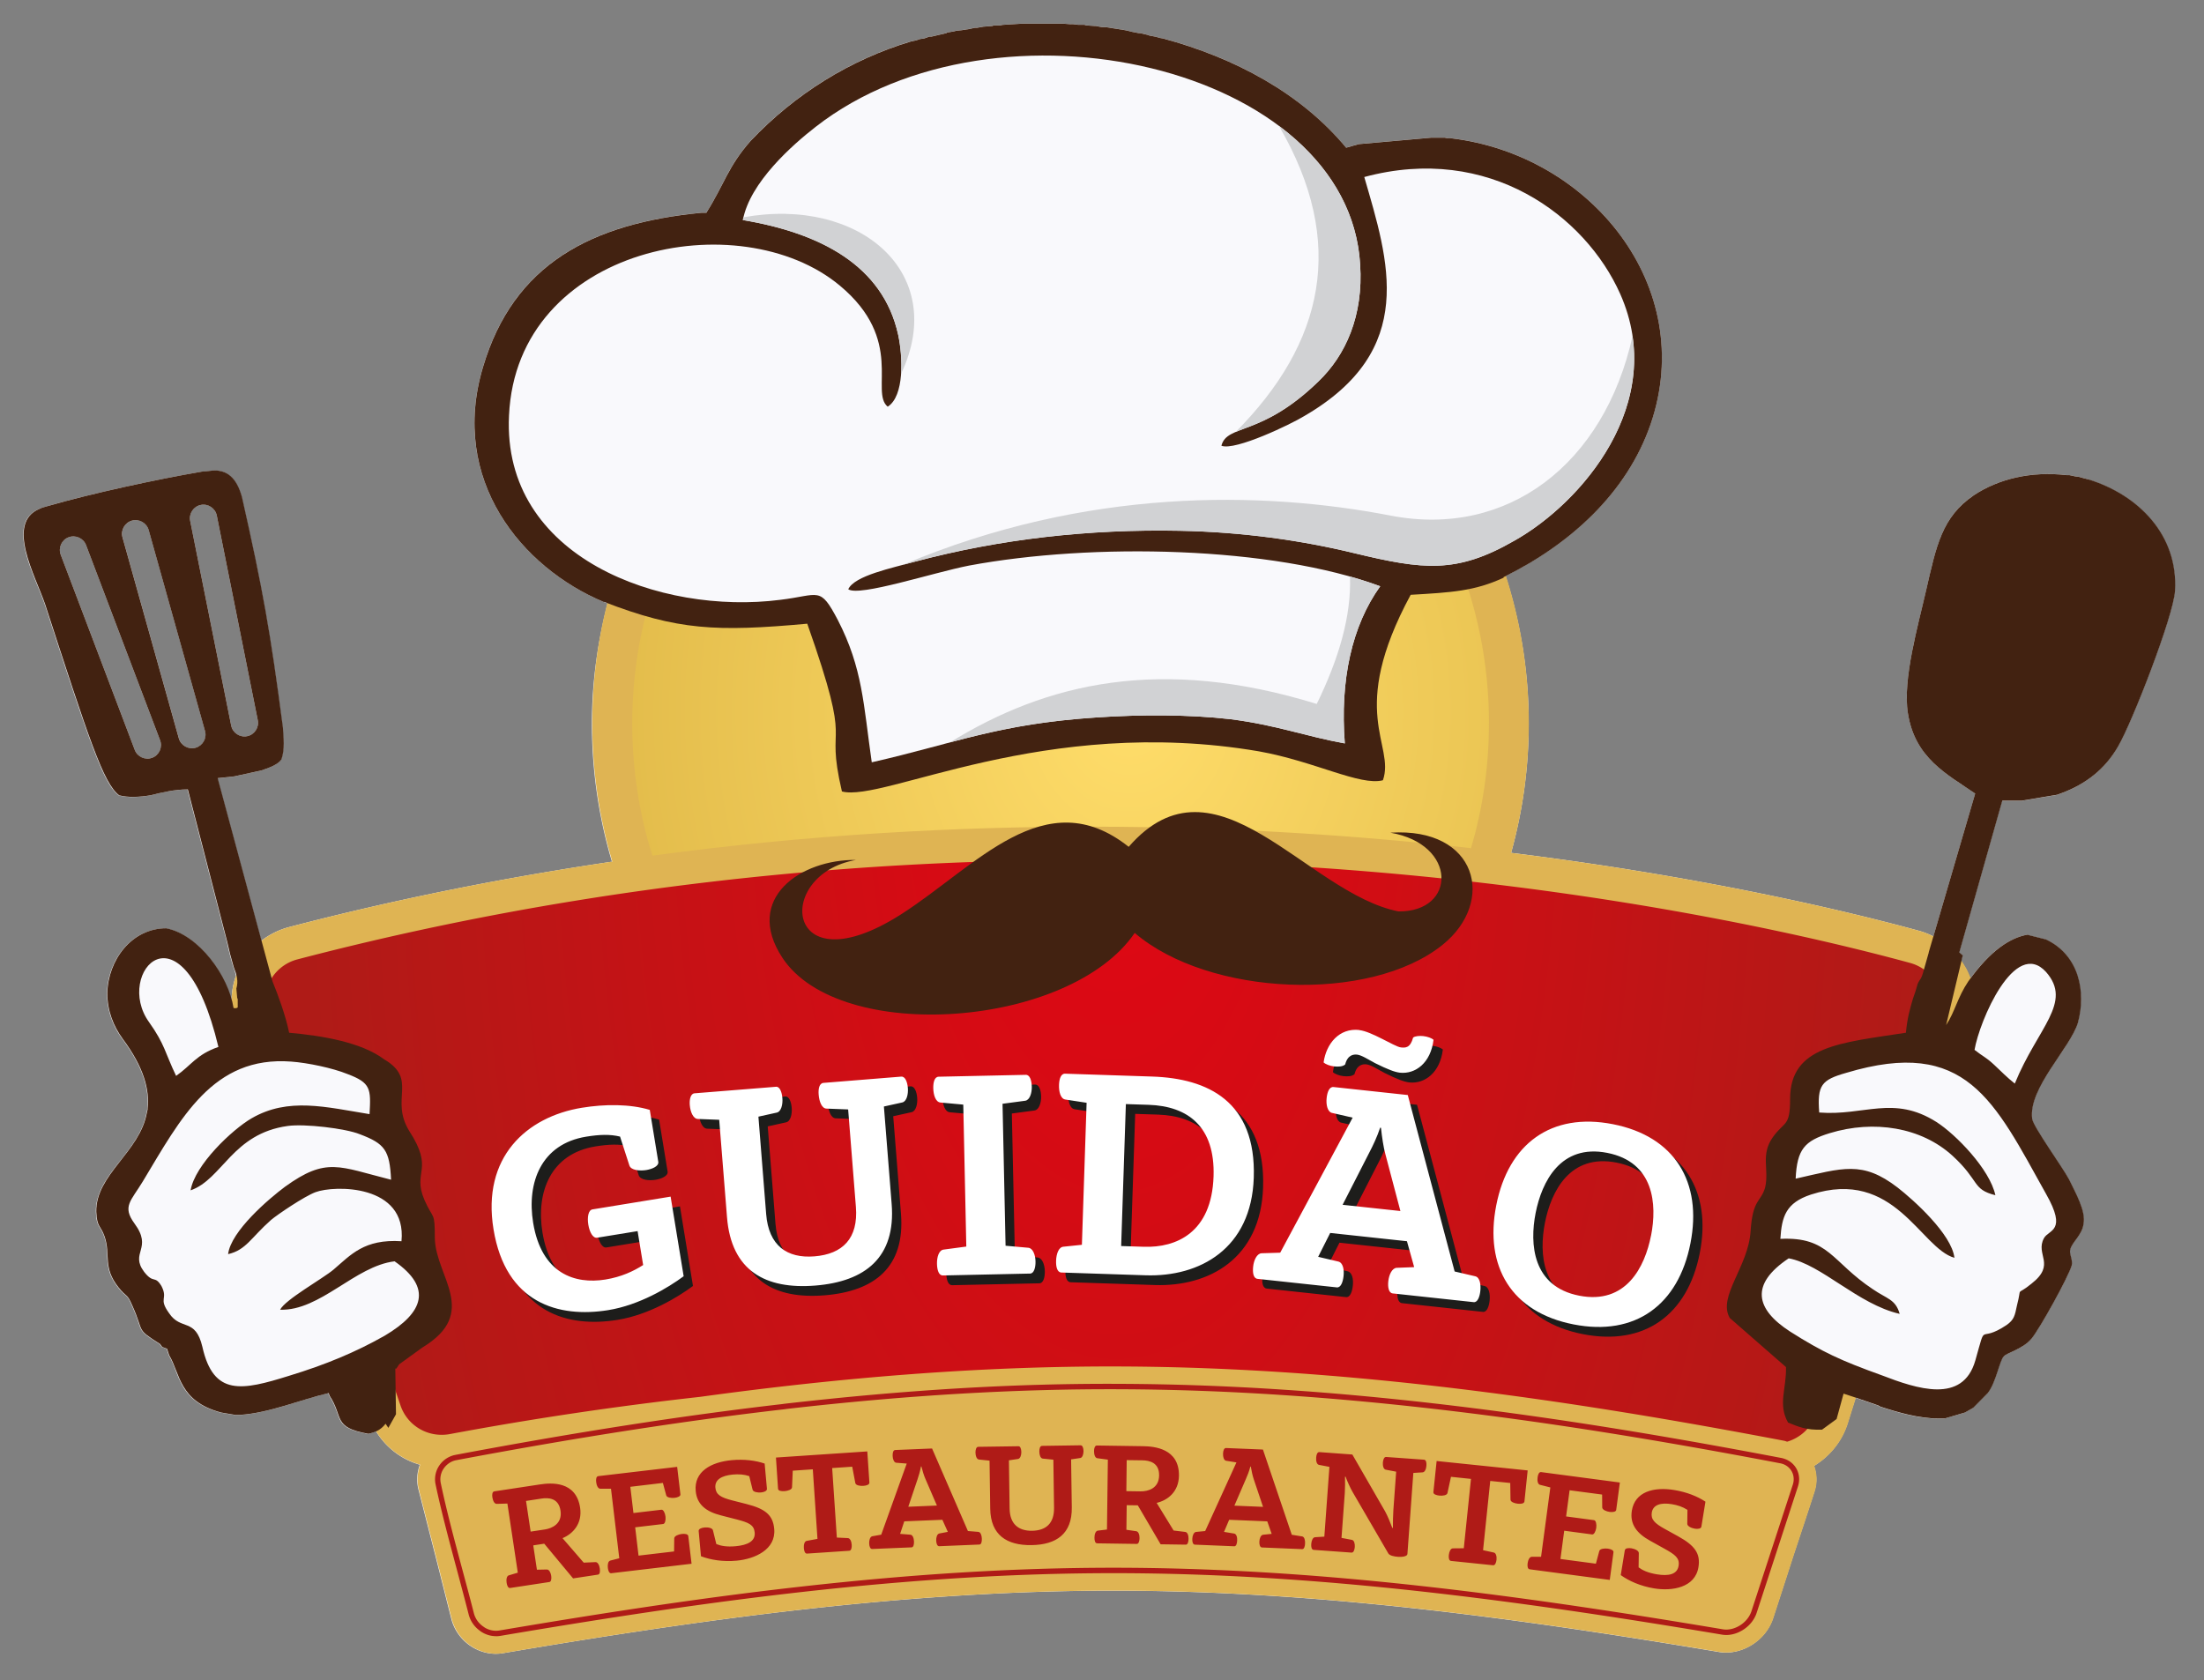 <svg xmlns="http://www.w3.org/2000/svg" width="421" height="321" fill="none" viewBox="0 0 421 321"><rect x="0" y="0" width="421" height="321" fill="#808080" stroke="none"/><path fill="#fff" d="m398.91 91.58-.93-.23-.8-.23-.8-.11-1.06-.23h-.53c-6.76-.79-12.98.68-17.75 3.84-6.1 4.18-7.15 9.59-9.14 18.28-1.46 6.43-4.5 16.93-3.45 23.36 1.33 8.58 7.42 11.62 12.85 15.35l-7.99 27.3c-.88-.45-1.82-.82-2.8-1.09-13.79-3.77-41.17-10.33-77.87-14.88a92.38 92.38 0 0 0 3.37-24.72c0-9.85-1.58-19.3-4.42-28.18 12.68-6.32 23.24-16.06 27.7-29.02 9.01-26.29-11.52-51.46-38.16-54.62h-.66l-.53-.11h-2.52l-13.91 1.24-2.38.68c-8.61-10.38-21.2-17.15-34.98-20.87l-.66-.11-.8-.23-1.19-.23-.27-.11-1.46-.34h-.27l-1.19-.23-.93-.23-.53-.11-1.46-.23-2.12-.34h-.8l-1.19-.23h-.27l-1.59-.11-.27-.11h-1.19l-.93-.11h-.53l-1.46-.11h-7.81l-3.71.23-.53.11h-1.19l-.27.11-1.46.11h-.13l-1.33.23h-.4l-1.06.23-1.46.23-1.06.11-.4.11-1.33.23-.13.11-2.92.68h-.4l-.93.34-.8.11-.66.23-1.06.23c-11.66 3.5-22.12 10.04-30.6 18.96-4.37 4.96-5.03 8.24-8.35 13.54l-.13.23h-.93c-21.07 2.03-35.9 9.82-41.73 29.45-6.49 21.66 7.42 38.36 23.05 44.91h.01c.26.1.48.17.73.27-1.88 7.35-2.99 15.02-2.99 22.97 0 9.18 1.35 18.04 3.83 26.39-20.08 2.98-40.7 7.01-61.74 12.51-1.93.51-3.71 1.42-5.26 2.61l-8.38-31.06 3.18-.34 5.17-1.13c1.72-.56 3.31-1.24 3.84-2.14.66-1.92.4-4.06.27-6.09-2.38-18.17-3.84-26.41-7.82-44.01-1.06-3.84-2.91-5.08-5.3-5.08l-2.38.23C29.86 91.6 17.4 94.3 9.19 96.67L8 97.01l-.53.23c-6.49 2.71-.8 12.75 1.06 18.17 8.35 25.62 11.13 34.3 14.17 36.56 1.72.45 3.84.34 5.96 0 2.25-.56 4.64-1.13 7.15-1.13l7.55 29.23c.4 1.81.66 2.82 1.19 4.63.26.66.4 1.2.52 1.74-.56 1.56-.83 3.18-.84 4.82-1.47-5.86-6.75-12.74-12.53-13.89-6.62 0-11.13 6.09-11.26 12.41 0 3.39 1.19 6.32 2.91 8.69 4.11 5.53 5.17 9.82 4.77 13.31v.23l-.13.56c-1.32 7.56-9.8 11.85-9.67 18.96.13 3.05.8 2.48 1.59 4.74 1.19 3.5-.4 5.87 2.65 9.7 1.59 2.03 1.59 1.02 2.65 3.5 2.38 5.3.53 4.29 5.3 7.33l.4.56.93.34.4 1.24c2.12 3.5 1.85 8.8 9.94 10.95l2.65.45h.93c5.57-.34 11.66-2.93 16.96-4.17l.13.45c2.78 4.18.53 6.09 7.42 7.33.53-.1 1.05-.26 1.55-.5 1.92 3.14 4.9 5.4 8.37 6.39-.54 1.49-.67 3.15-.25 4.77 1.05 4.1 2.1 8.23 3.15 12.33 1.05 4.1 2.07 8.23 3.11 12.33 1.14 4.45 5.53 7.31 9.85 6.58 37.8-6.42 76.82-11.95 116.53-11.95 39.71 0 78.41 5.46 115.77 11.72 4.26.7 8.9-2.1 10.32-6.45 1.3-4 2.61-8.04 3.91-12.07 1.33-4 2.67-8.04 3.97-12.07.57-1.72.48-3.43-.06-4.96 2.95-1.81 5.31-4.61 6.42-8.13l1.53-4.88 4.27 1.47.4.23c3.45 1.13 7.42 2.26 11 2.26h1.32l3.84-1.13 1.59-.9 2.78-2.82c1.59-2.03 2.25-6.21 3.05-7 .53-.68 3.58-1.35 5.3-3.39 1.59-1.92 7.02-11.74 7.68-13.99.27-1.02-.53-2.26-.27-3.05.27-1.35 2.25-2.71 2.52-4.85.53-2.48-1.59-6.09-2.78-8.58-1.19-2.26-6.76-9.93-7.02-11.51-.8-5.87 7.29-13.54 8.74-18.39 1.59-5.87.27-12.87-6.1-15.91l-3.58-.9c-3.08.55-6.78 2.82-10.86 8.39-.25-.69-.5-1.37-.86-2.03-.25-.46-.58-.85-.87-1.27l.27-1.13-.66-.56 8.21-29h3.71l6.76-1.13.93-.34c4.5-1.69 8.21-4.51 10.73-8.91 2.65-4.51 10.6-24.94 10.86-29.68.66-10.72-7.02-18.39-16.56-21.33l.07-.03ZM38.36 96.47c1.4-.28 2.77.63 3.05 2.03l7.83 39.1c.28 1.4-.63 2.77-2.03 3.05-1.4.28-2.77-.64-3.05-2.03l-7.83-39.1c-.28-1.4.63-2.77 2.03-3.05Zm-9.28 48.3c-1.33.51-2.84-.17-3.34-1.5L11.6 105.99c-.51-1.33.17-2.84 1.5-3.34 1.33-.51 2.84.17 3.34 1.5l14.14 37.28c.51 1.33-.17 2.84-1.5 3.34Zm8.29-1.91c-1.37.38-2.81-.42-3.2-1.8l-10.76-38.39c-.39-1.37.42-2.81 1.8-3.2 1.37-.38 2.81.42 3.2 1.8l10.76 38.39c.39 1.37-.42 2.81-1.8 3.2Z"></path><path fill="#DFB453" d="M375.52 184.94c-1.91-3.53-5.12-6.04-8.99-7.12-13.79-3.77-41.17-10.33-77.87-14.88a92.38 92.38 0 0 0 3.37-24.72c0-50.27-40.05-91.02-89.45-91.02-49.4 0-89.45 40.75-89.45 91.02 0 9.18 1.35 18.04 3.83 26.39-20.08 2.98-40.7 7.01-61.74 12.51-3.94 1.05-7.31 3.69-9.24 7.28a14.617 14.617 0 0 0-.95 11.66l25.48 74.53c1.59 4.67 5.31 7.97 9.75 9.24-.54 1.49-.67 3.15-.25 4.77 1.05 4.1 2.1 8.23 3.15 12.33 1.05 4.1 2.07 8.23 3.11 12.33 1.14 4.45 5.53 7.31 9.85 6.58 37.8-6.42 76.82-11.95 116.53-11.95 39.71 0 78.41 5.46 115.77 11.72 4.26.7 8.9-2.1 10.32-6.45 1.3-4 2.61-8.04 3.91-12.07 1.33-4 2.67-8.04 3.97-12.07.57-1.72.48-3.43-.06-4.96 2.95-1.81 5.31-4.61 6.42-8.13l23.7-75.58c1.18-3.84.79-7.88-1.14-11.4l-.02-.01Z"></path><path fill="url(#a)" fill-rule="evenodd" d="M284.41 138.21c0 8.29-1.18 16.27-3.43 23.83-42.67-4.8-96.8-6.61-156.37 1.43-2.51-7.97-3.84-16.46-3.84-25.26 0-45.97 36.63-83.23 81.81-83.23s81.84 37.26 81.84 83.23h-.01Z" clip-rule="evenodd"></path><path fill="url(#b)" d="m370.59 194.45-23.68 75.58c-.84 2.7-2.97 4.64-5.53 5.41-.19-.05-.36-.13-.55-.17-40.77-7.78-83.26-14.03-126.75-14.2-27.12-.11-53.97 2.18-80.32 5.8a656.217 656.217 0 0 0-47.8 7.11c-4.11.77-8.1-1.52-9.45-5.44l-25.48-74.51c-.75-2.2-.56-4.55.54-6.6a8.302 8.302 0 0 1 5.26-4.14c144.72-37.87 272.35-9.05 308.02.68 2.2.6 4.01 2.03 5.09 4.02a8.25 8.25 0 0 1 .64 6.47l.01-.01Z"></path><path fill="#422211" fill-rule="evenodd" d="M115.38 114.99c14.04 5.42 21.46 5.75 38.82 4.17 9.14 25.95 3.18 17.26 6.62 32.05 7.95 2.14 38.55-14.67 79.62-7.67 10.73 1.92 19.34 6.66 23.72 5.53 2.38-6.88-6.89-12.87 5.3-35.43 7.68-.45 12.19-.68 17.75-3.27v-.11c12.85-6.32 23.58-16.14 28.09-29.23 9.01-26.29-11.52-51.46-38.16-54.62h-.66l-.53-.11h-2.52l-13.91 1.24-2.38.68c-8.61-10.38-21.2-17.15-34.98-20.87l-.66-.11-.8-.23-1.19-.23-.27-.11-1.46-.34h-.27l-1.19-.23-.93-.23-.53-.11-1.46-.23-2.12-.34h-.8l-1.19-.23h-.27l-1.59-.11-.27-.11h-1.19l-.93-.11h-.53l-1.46-.11h-7.81l-3.71.23-.53.11h-1.19l-.27.11-1.46.11h-.13l-1.33.23h-.4l-1.06.23-1.46.23-1.06.11-.4.11-1.33.23-.13.11-2.92.68h-.4l-.93.34-.8.11-.66.23-1.06.23c-11.66 3.5-22.12 10.04-30.6 18.96-4.37 4.96-5.03 8.24-8.35 13.54l-.13.23H134c-21.07 2.03-35.9 9.82-41.73 29.45-6.49 21.66 7.42 38.36 23.05 44.91h.01l.05-.02Z" clip-rule="evenodd"></path><path fill="#F9F9FC" fill-rule="evenodd" d="M141.88 42.04c14.84 2.48 26.76 8.69 29.68 21.89.93 4.29 1.19 11.74-1.99 13.77-3.45-2.82 3.31-12.75-9.14-23.13-19.08-15.91-61.74-7.56-63.2 24.82-1.33 27.2 29.01 38.14 51.8 35.21 7.55-.9 7.55-2.71 11 3.84 4.77 9.25 4.9 16.14 6.49 27.2 15.9-3.61 23.98-7.33 43.06-8.58 8.35-.56 17.62-.56 25.44.34 8.88 1.13 14.31 3.27 21.86 4.63-.93-12.08 1.33-22.45 6.76-30.02-20.67-7.67-54.98-8.35-78.56-3.95-6.89 1.35-20.93 5.98-23.05 4.52 1.19-2.6 8.35-4.06 12.85-5.3 16.16-4.29 32.99-6.21 50.48-5.87 11.92.23 23.19 1.81 33.39 4.29 13.12 3.16 19.47 3.95 30.47-2.37 12.72-7.11 29.54-26.29 20.27-47.17-6.62-14.89-25.04-28.78-48.89-22.34 4.64 16.02 10.33 33.06-11.52 45.7-2.38 1.47-13.12 6.66-15.77 5.64 1.06-4.18 7.68-1.69 18.55-12.3 5.17-4.96 8.61-12.53 7.95-22.34-2.25-37.92-69.42-53.26-104-26.29-4.37 3.39-12.59 10.61-13.91 17.83l-.02-.02Z" clip-rule="evenodd"></path><path fill="#D1D2D4" fill-rule="evenodd" d="M181.46 141.83c8.16-2.16 15.87-3.97 28.12-4.77 8.35-.56 17.62-.56 25.44.34 8.88 1.13 14.31 3.27 21.86 4.63-.93-12.08 1.33-22.45 6.76-30.02-1.82-.68-3.75-1.3-5.77-1.87.28 7.59-2.17 15.78-6.35 24.35-29.75-9.19-51.61-4.04-70.05 7.34h-.01Zm54.61-59.33c3.06-1.3 8.46-2.51 15.78-9.65 5.17-4.96 8.61-12.53 7.95-22.34-.64-10.82-6.58-19.79-15.52-26.48 13.09 22.39 8.54 41.55-8.21 58.47Zm-94.19-40.46c14.84 2.48 26.76 8.69 29.68 21.89.45 2.08.74 4.9.56 7.49 9.14-19.26-7.9-33.92-30.13-29.9-.04.17-.08.35-.11.53v-.01Zm30.72 65.83c.8-.21 1.57-.41 2.27-.6 16.16-4.29 32.99-6.21 50.48-5.87 11.92.23 23.19 1.81 33.39 4.29 13.12 3.16 19.47 3.95 30.47-2.37 11.06-6.18 25.21-21.49 22.63-39.1-5.42 24.46-23.88 38.6-46.19 34.29-24.64-4.76-58.16-5.36-93.05 9.35v.01Z" clip-rule="evenodd"></path><path fill="#422211" fill-rule="evenodd" d="m368.43 181.97-.93 3.27c-.53 2.03-.66 1.58-1.19 2.71-.27 1.02-.53 1.81-.93 2.93-.53 1.81-1.06 3.61-1.32 6.43-12.45 1.92-22.12 2.48-22.12 12.64 0 5.42-1.06 4.17-3.31 7.33-2.38 3.39-.66 6.09-1.46 9.59-.8 2.82-2.38 2.14-2.78 8.35-.4 6.77-6.36 12.52-3.97 16.59l10.73 9.37c.13 4.06-1.59 7.11.4 10.61 1.99.79 3.45 1.47 6.49 1.35l2.78-2.03 1.33-4.85 1.72.56 4.9 1.69.4.23c3.45 1.13 7.42 2.26 11 2.26h1.32l3.84-1.13 1.59-.9 2.78-2.82c1.59-2.03 2.25-6.21 3.05-7 .53-.68 3.58-1.35 5.3-3.39 1.59-1.92 7.02-11.74 7.68-13.99.27-1.02-.53-2.26-.27-3.05.27-1.35 2.25-2.71 2.52-4.85.53-2.48-1.59-6.09-2.78-8.58-1.19-2.26-6.76-9.93-7.02-11.51-.8-5.87 7.29-13.54 8.74-18.39 1.59-5.87.27-12.87-6.1-15.91l-3.58-.9c-3.18.56-7.02 2.93-11.26 8.91-2.12 3.16-2.52 5.75-4.24 8.35l3.18-13.31-.66-.56 8.21-29h3.71l6.76-1.13.93-.34c4.5-1.69 8.21-4.51 10.73-8.91 2.65-4.51 10.6-24.94 10.86-29.68.66-10.72-7.02-18.39-16.56-21.33l-.93-.23-.8-.23-.8-.11-1.06-.23h-.53c-6.76-.79-12.98.68-17.75 3.84-6.1 4.18-7.15 9.59-9.14 18.28-1.46 6.43-4.5 16.93-3.45 23.36 1.33 8.58 7.42 11.62 12.85 15.35l-8.88 30.35.02.01ZM74.18 272.8l1.46-2.6-.13-8.8c.13.45.53-.56.8-.79l4.37-3.16c11-6.66 2.52-13.54 2.38-20.88 0-5.3-.27-3.39-1.99-7.33-2.38-5.53 1.99-5.64-2.92-13.2-3.71-6.09 1.72-9.82-4.77-13.65-4.37-3.27-11.79-4.51-18.15-5.08-.66-3.27-2.12-7.22-3.18-9.82l-10.47-38.82 3.18-.34 5.17-1.13c1.72-.56 3.31-1.24 3.84-2.14.66-1.92.4-4.06.27-6.09-2.38-18.17-3.84-26.41-7.82-44.01-1.06-3.84-2.92-5.08-5.3-5.08l-2.38.23c-8.61 1.47-21.07 4.17-29.28 6.54l-1.19.34-.53.23c-6.49 2.71-.8 12.75 1.06 18.17 8.35 25.62 11.13 34.3 14.17 36.56 1.72.45 3.84.34 5.96 0 2.25-.56 4.64-1.13 7.15-1.13l7.55 29.23c.4 1.81.66 2.82 1.19 4.63.66 1.69.93 2.82.53 4.18l.13 1.47c0 .11 0 .34.13.56v1.58c-.13.11-.4.23-.8.11-.93-6.09-6.62-13.99-12.85-15.23-6.62 0-11.13 6.09-11.26 12.41 0 3.39 1.19 6.32 2.92 8.69 4.11 5.53 5.17 9.82 4.77 13.31v.23l-.13.56c-1.32 7.56-9.8 11.85-9.67 18.96.13 3.05.8 2.48 1.59 4.74 1.19 3.5-.4 5.87 2.65 9.7 1.59 2.03 1.59 1.02 2.65 3.5 2.38 5.3.53 4.29 5.3 7.33l.4.56.93.34.4 1.24c2.12 3.5 1.85 8.8 9.94 10.95l2.65.45h.93c5.56-.34 11.66-2.93 16.96-4.17l.13.45c2.78 4.18.53 6.09 7.42 7.33 1.19-.23 2.38-.68 3.31-1.92l.53.79ZM38.36 96.47c1.4-.28 2.77.63 3.05 2.03l7.83 39.1c.28 1.4-.63 2.77-2.03 3.05-1.4.28-2.77-.63-3.05-2.03l-7.83-39.1c-.28-1.4.63-2.77 2.03-3.05Zm-13.16 3c1.37-.38 2.81.42 3.2 1.8l10.76 38.39c.39 1.37-.42 2.81-1.8 3.2-1.37.38-2.81-.42-3.2-1.8L23.4 102.67c-.39-1.37.42-2.81 1.8-3.2Zm-12.1 3.18c1.33-.51 2.84.17 3.34 1.5l14.14 37.28c.51 1.33-.17 2.84-1.5 3.34-1.33.51-2.84-.17-3.34-1.5L11.6 105.99c-.51-1.33.17-2.84 1.5-3.34Z" clip-rule="evenodd"></path><path fill="#F9F9FC" fill-rule="evenodd" d="M347.5 212.55c8.61.68 14.18-3.39 22.39 1.81 3.71 2.37 10.2 9.03 11.26 13.99-4.5-1.13-2.92-2.71-8.21-7.56-5.96-5.42-14.97-6.88-23.45-4.29-4.77 1.47-6.23 3.05-6.49 8.69 9.01-2.03 12.72-3.5 19.47 1.69 3.05 2.37 10.33 8.91 10.86 13.43-6.49-1.81-11.4-17.26-27.42-12.08-4.77 1.58-5.56 4.18-5.83 8.46 9.27-.45 9.8 4.4 17.62 9.59 2.78 1.92 4.37 1.92 5.17 4.74-7.95-1.81-14.97-9.48-21.2-10.61-7.42 4.96-6.36 9.7.27 13.99 6.23 3.95 9.67 5.53 17.49 8.35 6.76 2.6 15.5 5.53 17.89-2.82 2.25-7.9.4-3.05 5.96-6.77 1.46-1.02 1.59-1.81 1.99-3.73 1.06-4.06-.4-1.58 2.78-4.18 4.77-3.73.66-5.53 2.38-8.69.93-1.69 4.5-1.24.4-8.46-9.94-17.83-15.24-30.01-38.16-23.13-4.77 1.35-5.56 2.37-5.17 7.56v.02Zm29.68-11.96c1.72 1.35 2.12 1.35 3.71 2.82 1.33 1.24 2.52 2.48 3.97 3.61 4.37-10.72 11.13-15.46 5.96-21.33-5.96-6.54-12.72 9.37-13.65 14.89l.01.01ZM75.37 240.98c-7.55.9-14.17 9.48-21.86 9.25.93-1.92 8.21-5.98 10.2-7.67 3.31-2.82 5.83-5.87 12.98-5.42 1.06-10.95-12.85-10.72-16.43-9.37-2.12.79-7.29 4.29-8.48 5.3-3.84 3.39-4.77 5.75-8.21 6.54.53-4.4 7.82-10.61 10.86-12.87 7.95-5.75 10.33-3.84 20.27-1.35-.27-5.64-1.19-6.88-5.96-8.69-2.78-1.13-10.6-2.03-13.78-1.58-10.6 1.47-12.45 10.16-18.55 12.3.8-4.85 7.95-11.62 11.66-13.77 7.02-4.06 14.17-2.14 22.52-.79.27-4.85.27-5.98-4.24-7.67-2.78-1.13-7.55-2.14-10.73-2.37-14.97-1.13-21.07 10.83-28.35 22.91-2.25 3.73-3.97 4.74-1.59 8.01 3.58 4.85-.93 5.53 1.85 9.25 1.85 2.37 1.99.56 3.31 2.71 1.33 2.6-.66 2.26 1.46 5.19 2.25 3.39 5.03.79 6.36 6.43 2.12 9.48 7.55 8.35 16.56 5.53 7.02-2.14 12.72-4.52 18.28-7.67 7.42-4.4 9.14-9.14 1.85-14.22l.02.02Zm-41.73-35.43c2.92-2.03 3.84-4.06 8.08-5.53-6.89-28.89-20.01-14.1-13.25-4.74 3.05 4.29 3.05 5.87 5.17 10.27Z" clip-rule="evenodd"></path><path fill="#422211" fill-rule="evenodd" d="M163.56 164.29c-15.79 2.67-13.82 24.65 8.52 10.42 14.36-9.15 27.54-25.62 43.52-12.92 16.66-19.15 33.97 8.87 51.53 12.34 11.1.12 11.3-12.84-1.54-15.04 16.62-1.09 20.2 13.18 9.98 21.41-13.88 11.2-44.69 9.85-58.82-2.26-12.39 18.18-56.37 21.38-67.31 4.73-7.45-11.35 3.59-18.83 14.11-18.67l.01-.01Z" clip-rule="evenodd"></path><path fill="#AF1B17" d="M94.75 312.6c-1.02 0-2.03-.31-2.92-.91l-.23-.18a5.5 5.5 0 0 1-2.08-3.08c-.67-2.63-1.41-5.38-2.15-8.17-1.51-5.64-3.08-11.47-4.19-16.77a4.7 4.7 0 0 1 .66-3.39 4.821 4.821 0 0 1 2.88-2.08l.33-.07c23.08-4.35 43.5-7.52 62.4-9.7l.33-.05c22.99-2.64 44.02-3.93 64.31-3.81 20.14.08 41.08 1.46 64 4.23 18.89 2.28 38.63 5.44 62.12 9.92.22.04.42.09.61.16.98.32 1.79.97 2.29 1.83.5.85.67 1.87.48 2.87-.04.2-.09.39-.15.59l-7.89 24.15c-.43 1.32-1.37 2.49-2.64 3.28-1.26.78-2.66 1.1-3.94.89-15.45-2.59-35.91-5.86-57.22-8.23-21.31-2.37-40.64-3.52-59.1-3.52-18.5 0-37.91 1.18-59.34 3.58-16.82 1.89-34.62 4.48-57.73 8.4-.27.04-.55.07-.82.07l-.01-.01Zm-2.12-1.62c.86.5 1.83.69 2.77.53 23.13-3.92 40.95-6.52 57.78-8.4 21.48-2.41 40.92-3.59 59.46-3.59 18.5 0 37.87 1.15 59.21 3.53 21.33 2.37 41.81 5.65 57.27 8.24 1.02.17 2.2-.1 3.23-.74 1.07-.67 1.85-1.64 2.21-2.73l7.89-24.15c.05-.15.09-.31.12-.46.14-.75.02-1.52-.36-2.16-.37-.64-.98-1.13-1.72-1.37-.15-.05-.31-.09-.48-.12-23.46-4.48-43.18-7.63-62.05-9.91-22.88-2.76-43.78-4.15-63.89-4.23-20.11-.09-41.04 1.15-63.86 3.77l-.33.05c-18.97 2.18-39.47 5.36-62.65 9.72l-.29.06c-.91.23-1.71.82-2.24 1.63-.51.79-.69 1.73-.52 2.64 1.1 5.27 2.66 11.08 4.17 16.71.75 2.79 1.49 5.54 2.16 8.18.27 1.08.94 2.01 1.89 2.64l.23.16Z"></path><path fill="#1D1D1B" d="m123.57 237.07-7.73 1.26c-.81.13-1.45-1.08-1.68-2.48-.23-1.39-.02-2.8.79-2.93l14.93-2.44 2.49 15.21c-2.95 2.19-8.47 5.51-14.38 6.47-9.51 1.55-19.63-1.3-21.94-15.44-2.26-13.77 6.3-21.49 16.88-23.22 4.41-.72 9.2-.73 12.97.41l1.63 9.96c.08.81-1.16 1.34-2.29 1.53-1.29.21-2.92.04-3.23-.85l-1.79-5.54c-1.89-.46-3.87-.41-6.5.02-8.54 1.4-11.36 8.73-10.1 16.45 1.6 9.75 8 11.78 13.8 10.84 3.06-.5 5.36-1.59 7.21-2.77l-1.06-6.48Zm15.6-21.27-4.11-.16c-.87-.04-1.42-1.36-1.52-2.65-.09-1.08.15-2.19.91-2.25l15.57-1.25c.7-.06 1.12 1 1.21 2.19.1 1.19-.23 2.58-1.09 2.75l-3.49.77 1.48 18.61c.48 6.06 4.01 8.5 9.22 8.08 5.37-.43 8.41-3.4 7.92-9.46l-1.48-18.61-4.16-.16c-.88-.04-1.37-1.36-1.47-2.66-.09-1.08.1-2.18.91-2.25l14.86-1.2c.76-.06 1.17 1 1.27 2.19.09 1.19-.23 2.58-1.09 2.75l-3.49.77 1.48 18.61c.82 10.22-5.04 14.83-14.58 15.6-9.55.77-16.06-2.84-16.87-13.07l-1.49-18.61.01.01Zm47.19 24.22-.58-27.12-4.36-.4c-.93-.09-1.34-1.44-1.37-2.74-.02-1.09.22-2.18 1.04-2.19l16.64-.36c.76-.02 1.11 1.06 1.14 2.26.03 1.19-.38 2.56-1.25 2.69l-4.34.58.58 27.12 4.36.39c.87.09 1.34 1.38 1.36 2.63.02 1.14-.28 2.29-1.04 2.3l-16.64.36c-.82.02-1.11-1.06-1.14-2.2-.03-1.25.33-2.61 1.25-2.74l4.34-.58h.01Zm22.08-.35.9-27.12-4.06-.62c-.92-.14-1.26-1.51-1.21-2.81.04-1.09.34-2.16 1.16-2.13l16.64.55c10.61.35 19.88 4.73 19.4 19.32-.45 13.62-10.37 18.99-20.65 18.65l-16.1-.53c-.82-.03-1.05-1.12-1.01-2.26.04-1.25.47-2.59 1.39-2.67l3.55-.37-.01-.01Zm11.86.4c6.15.2 12.94-2.67 13.29-13.46.31-9.49-4.89-13.41-12.4-13.66l-4.35-.14-.9 27.12 4.35.14h.01Zm26.01 1.12 13.84-25.8-4.01-.92c-.79-.25-1.1-1.54-.96-2.83.12-1.13.51-2.18 1.32-2.1l14.18 1.53 8.95 33.71 3.95.92c.85.2 1.09 1.54.96 2.78-.12 1.13-.52 2.24-1.27 2.16l-15.47-1.67c-.76-.08-.97-1.19-.84-2.33.13-1.24.7-2.49 1.59-2.56l3.35-.13-1.38-4.95-14.66-1.58-2.3 4.56 3.84.9c.91.21 1.15 1.54 1.01 2.78-.12 1.13-.52 2.24-1.28 2.16l-15.15-1.63c-.81-.09-.96-1.19-.84-2.33.13-1.24.71-2.49 1.59-2.56l3.57-.11h.01Zm15.1-42.53c1.19.13 2.86.91 4.36 1.67 1.56.77 2.95 1.57 3.6 1.64.87.09 1.79.14 2.34-1.88.36-.29 1.24-.36 1.95-.28.81.09 1.6.39 1.95.7-.53 4.42-3.45 6.61-6.43 6.29-.97-.11-2.34-.63-4.73-1.82-1.29-.69-2.57-1.53-3.44-1.63-.65-.07-1.81.02-2.28 1.88-.49.44-1.37.45-2.12.37-.76-.08-1.6-.39-2-.76.5-3.61 3.01-6.61 6.8-6.2v.02Zm7.87 34.57-2.88-10.9c-.35-1.29-.64-3.18-.83-5l-.16-.02c-.57 1.74-1.42 3.51-2.04 4.69l-5.13 10.04 11.04 1.19Zm18.31-1.1c2.3-11.72 10.48-17.81 22.28-15.49 11.8 2.31 17.12 11.05 14.81 22.77-2.31 11.77-10.54 17.8-22.33 15.48-11.8-2.31-17.08-10.98-14.76-22.76Zm29.57 5.79c1.17-5.97.6-14.04-8.37-15.8-8.91-1.75-12.5 5.51-13.68 11.48-1.17 5.97-.6 14.05 8.31 15.8 8.97 1.76 12.56-5.5 13.73-11.47l.01-.01Z"></path><path fill="#AF1B17" d="m98.91 300.47-1.99-13.21-2.03.06c-.46.02-.74-.61-.84-1.25-.08-.53-.02-1.08.37-1.14l8.71-1.32c2.15-.33 6.9-.69 7.68 4.43.46 3.07-1.39 5.02-3.36 5.83l4.05 4.68 2.24-.1c.46-.02.74.59.83 1.2.08.56.03 1.13-.34 1.19l-4.76.72-5.51-6.63-2.1.32.7 4.65 1.9-.04c.43-.01.74.59.83 1.2.08.56 0 1.13-.34 1.19l-7.49 1.14c-.4.06-.61-.45-.69-1.01-.09-.6 0-1.29.44-1.41l1.69-.5h.01Zm5.17-8.26c1.33-.2 3.37-1.08 2.99-3.59-.37-2.46-2.34-2.51-3.64-2.31l-2.95.45.88 5.86 2.71-.41h.01Zm14.21 5.48-1.58-13.26h-2.03c-.46 0-.73-.64-.8-1.28-.06-.53 0-1.08.41-1.13l15.06-1.77.62 5.25c.05.37-.55.6-1.11.67-.61.07-1.5-.04-1.6-.48l-.64-2.37-6.22.74.6 5.01 5.34-.63c.38-.04.7.62.78 1.31.08.66-.08 1.38-.45 1.42l-5.34.63.64 5.41 6.79-.8.03-2.5c0-.46.83-.77 1.44-.84.59-.07 1.19.02 1.24.39l.63 5.3-15.33 1.81c-.4.05-.6-.47-.66-1.02-.07-.61.03-1.29.48-1.4l1.71-.44-.01-.02Zm15.17-5.19c-.04-.4.56-.62 1.13-.67.64-.06 1.46.08 1.59.52l.65 2.65c.87.35 1.99.57 3.71.41 2.25-.21 3.77-.94 3.62-2.62-.14-1.49-1.17-1.9-3.38-2.48l-3.07-.79c-2.79-.71-4.59-2.04-4.82-4.68-.33-3.65 2.87-5.5 6.88-5.87 2.38-.22 4.57.06 6.29.65l.44 4.85c0 .4-.56.61-1.13.67-.64.06-1.49-.08-1.61-.52l-.64-2.6c-1-.34-2-.4-3.16-.3-2.12.2-3.45.99-3.31 2.51.12 1.33 1.03 1.86 3.19 2.42l2.79.71c3.54.91 5.02 2.08 5.26 4.75.36 3.96-3.74 5.74-7.17 6.06-2.65.25-5-.16-6.82-.84l-.44-4.82v-.01Zm22.69 1.5-.89-13.28-3.83.26-.14 3.17c-.02.46-.82.69-1.43.74-.59.04-1.21-.05-1.24-.45l-.4-5.97 17.45-1.17.4 5.97c0 .4-.61.58-1.17.61-.64.04-1.43-.09-1.52-.54l-.59-3.12-3.83.26.89 13.28 2.11.1c.43.02.69.65.73 1.27.04.56-.09 1.13-.46 1.15l-8.07.54c-.4.03-.57-.5-.61-1.06-.04-.61.1-1.29.55-1.37l2.05-.38V294Zm12.18-.8 4.87-13.58-2.02-.16c-.41-.06-.65-.67-.67-1.31-.02-.56.09-1.1.49-1.12l7.04-.29 6.85 15.77 1.99.16c.43.04.65.67.67 1.28.02.56-.09 1.13-.46 1.14l-7.68.32c-.38.02-.56-.51-.58-1.07-.02-.61.16-1.26.59-1.36l1.63-.31-1.04-2.31-7.28.3-.79 2.39 1.95.16c.46.03.67.67.7 1.28.02.56-.09 1.13-.46 1.14l-7.52.31c-.4.02-.56-.52-.58-1.07-.02-.61.16-1.27.59-1.36l1.73-.31h-.02Zm10.64-5.55-2.2-5.1c-.27-.6-.55-1.5-.77-2.38h-.08c-.15.89-.44 1.81-.65 2.44l-1.77 5.26 5.48-.23-.01.01Zm10.04-8.59-2.02-.21c-.43-.05-.65-.71-.66-1.35 0-.54.15-1.07.52-1.08l7.71-.11c.35 0 .52.53.53 1.11.01.58-.2 1.26-.63 1.32l-1.74.26.13 9.19c.04 2.99 1.7 4.3 4.28 4.27 2.66-.04 4.25-1.4 4.21-4.39l-.13-9.19-2.04-.21c-.43-.05-.63-.71-.64-1.35 0-.53.12-1.07.52-1.08l7.36-.11c.38 0 .55.52.56 1.11 0 .59-.2 1.26-.63 1.32l-1.74.26.13 9.19c.07 5.05-2.96 7.12-7.69 7.19-4.73.07-7.82-1.92-7.89-6.97l-.13-9.19-.01.02Zm22.44 13.17.17-13.36-2.01-.27c-.46-.06-.63-.73-.63-1.37 0-.53.15-1.07.55-1.06l8.81.13c2.17.03 6.92.45 6.86 5.63-.04 3.1-2.18 4.72-4.26 5.2l3.24 5.28 2.22.27c.46.06.64.7.63 1.32 0 .56-.15 1.12-.52 1.11l-4.81-.07-4.36-7.44-2.12-.03-.06 4.7 1.88.27c.43.06.64.7.63 1.32 0 .56-.18 1.12-.52 1.11l-7.57-.11c-.4 0-.53-.54-.52-1.1 0-.61.2-1.28.66-1.33l1.75-.21-.02.01Zm6.43-7.3c1.34.02 3.5-.51 3.53-3.05.03-2.49-1.9-2.86-3.21-2.88l-2.98-.04-.07 5.93 2.74.04h-.01Zm12.32 7.6 5.98-13.13-2-.32c-.4-.1-.59-.72-.56-1.36.02-.56.18-1.09.58-1.07l7.04.29 5.51 16.28 1.98.32c.43.07.59.72.56 1.33-.02.56-.18 1.12-.56 1.1l-7.68-.32c-.38-.02-.52-.56-.49-1.12.02-.61.27-1.25.7-1.31l1.65-.17-.84-2.39-7.28-.3-.98 2.31 1.92.32c.46.07.62.72.59 1.33-.02.56-.18 1.12-.56 1.1l-7.52-.31c-.4-.02-.52-.56-.49-1.12.02-.61.27-1.24.7-1.31l1.76-.17-.01.02Zm11.06-4.65-1.77-5.26c-.21-.62-.42-1.54-.57-2.43h-.08c-.22.87-.58 1.76-.85 2.37l-2.2 5.1 5.48.23-.01-.01Zm11.71 5.7.97-13.33-1.99-.38c-.45-.09-.59-.77-.54-1.41.04-.53.21-1.06.61-1.03l6.3.46 6.25 10.85c.45.81 1.05 2.25 1.39 3.18h.11c-.01-.93.02-2.54.09-3.47l.53-7.28-1.99-.38c-.43-.08-.59-.74-.55-1.35.04-.56.24-1.11.62-1.08l7.24.52c.4.03.5.57.46 1.13-.04.61-.28 1.27-.74 1.29l-1.76.11-1.13 15.49c-.03.48-1.07.59-1.76.54-.73-.05-1.6-.22-1.87-.62l-6.83-11.75c-.43-.75-1.06-2.11-1.35-2.94h-.11c.02.85.02 2.27-.04 3.1l-.63 8.59 1.99.38c.43.08.59.74.55 1.35-.04.56-.24 1.11-.62 1.08l-7.24-.52c-.4-.03-.5-.57-.46-1.13.05-.61.28-1.27.74-1.29l1.76-.11Zm26.64 2.2 1.37-13.23-3.82-.4-.67 3.1c-.1.45-.92.55-1.54.49-.59-.06-1.19-.26-1.15-.66l.62-5.95 17.39 1.8-.62 5.95c-.07.4-.69.47-1.26.41-.64-.07-1.4-.33-1.4-.79l-.05-3.17-3.82-.39-1.37 13.23 2.06.45c.42.1.57.76.51 1.37-.06.56-.28 1.1-.65 1.06l-8.04-.83c-.4-.04-.48-.59-.42-1.14.07-.61.32-1.26.78-1.26l2.08-.02v-.02Zm14.76 1.64 1.77-13.24-1.97-.5c-.45-.11-.55-.8-.46-1.44.07-.53.27-1.04.67-.99l15.04 1.99-.7 5.24c-.05.37-.68.45-1.24.38-.61-.08-1.44-.41-1.43-.87l-.02-2.45-6.21-.82-.67 5 5.33.71c.37.05.52.77.43 1.46-.09.66-.42 1.32-.79 1.27l-5.33-.71-.72 5.4 6.77.9.65-2.42c.11-.44 1-.54 1.61-.46.59.08 1.15.31 1.1.69l-.71 5.29-15.3-2.03c-.4-.05-.46-.6-.39-1.15.08-.61.36-1.25.82-1.24h1.77l-.02-.01Zm16.01-1.25c.06-.4.7-.45 1.26-.36.64.11 1.4.45 1.4.91l-.04 2.73c.75.56 1.79 1.05 3.48 1.33 2.23.37 3.89.04 4.16-1.62.24-1.48-.66-2.14-2.66-3.25l-2.77-1.54c-2.52-1.39-3.92-3.14-3.5-5.75.59-3.61 4.15-4.6 8.13-3.94 2.36.39 4.41 1.21 5.93 2.22l-.78 4.8c-.09.39-.7.45-1.26.36-.64-.11-1.42-.45-1.43-.92l.03-2.67c-.89-.58-1.84-.9-2.98-1.09-2.09-.34-3.58.09-3.83 1.59-.21 1.32.53 2.06 2.48 3.14l2.52 1.39c3.2 1.77 4.34 3.29 3.91 5.92-.64 3.93-5.06 4.61-8.45 4.05-2.62-.43-4.81-1.41-6.39-2.54l.78-4.77.01.01Z"></path><path fill="#fff" d="m121.79 235.21-7.73 1.26c-.81.13-1.45-1.08-1.68-2.48-.23-1.39-.02-2.8.79-2.93l14.93-2.44 2.49 15.21c-2.95 2.19-8.47 5.51-14.38 6.47-9.51 1.55-19.63-1.3-21.94-15.44-2.26-13.77 6.3-21.49 16.88-23.22 4.41-.72 9.2-.73 12.97.41l1.63 9.96c.08.81-1.16 1.34-2.29 1.53-1.29.21-2.92.04-3.23-.85l-1.79-5.54c-1.89-.46-3.87-.41-6.5.02-8.54 1.4-11.36 8.73-10.1 16.45 1.6 9.75 8 11.78 13.8 10.84 3.06-.5 5.36-1.59 7.21-2.77l-1.06-6.48Zm15.6-21.27-4.11-.16c-.87-.04-1.42-1.36-1.52-2.65-.09-1.08.15-2.19.91-2.25l15.57-1.25c.7-.06 1.12 1 1.21 2.19.1 1.19-.23 2.58-1.09 2.75l-3.49.77 1.48 18.61c.48 6.06 4.01 8.5 9.22 8.08 5.37-.43 8.41-3.4 7.92-9.46l-1.48-18.61-4.16-.16c-.88-.04-1.37-1.36-1.47-2.66-.09-1.08.1-2.18.91-2.25l14.86-1.2c.76-.06 1.17 1 1.27 2.19.09 1.19-.23 2.58-1.09 2.75l-3.49.77 1.48 18.61c.82 10.22-5.04 14.83-14.58 15.6-9.55.77-16.06-2.84-16.87-13.07l-1.49-18.61.01.01Zm47.19 24.22-.58-27.12-4.36-.4c-.93-.09-1.34-1.44-1.37-2.74-.02-1.09.22-2.18 1.04-2.19l16.64-.36c.76-.02 1.11 1.06 1.14 2.26.03 1.19-.38 2.56-1.25 2.69l-4.34.58.58 27.12 4.36.39c.87.09 1.34 1.38 1.36 2.63.02 1.14-.28 2.29-1.04 2.3l-16.64.36c-.82.02-1.11-1.06-1.14-2.2-.03-1.25.33-2.61 1.25-2.74l4.34-.58h.01Zm22.08-.35.9-27.12-4.06-.62c-.92-.14-1.26-1.51-1.21-2.81.04-1.09.34-2.16 1.16-2.13l16.64.55c10.61.35 19.88 4.73 19.4 19.32-.45 13.62-10.37 18.99-20.65 18.65l-16.1-.53c-.82-.03-1.05-1.12-1.01-2.26.04-1.25.47-2.59 1.39-2.67l3.55-.37-.01-.01Zm11.86.39c6.15.2 12.94-2.67 13.29-13.46.31-9.49-4.89-13.41-12.4-13.66l-4.35-.14-.9 27.12 4.35.14h.01Zm26.02 1.13 13.84-25.8-4.01-.92c-.79-.25-1.1-1.54-.96-2.83.12-1.13.51-2.18 1.32-2.1l14.18 1.53 8.95 33.71 3.95.92c.85.2 1.09 1.54.96 2.78-.12 1.13-.52 2.24-1.27 2.16l-15.47-1.67c-.76-.08-.97-1.19-.84-2.33.13-1.24.7-2.49 1.59-2.56l3.35-.13-1.38-4.95-14.66-1.58-2.3 4.56 3.84.9c.91.21 1.15 1.54 1.01 2.78-.12 1.13-.52 2.24-1.28 2.16l-15.15-1.63c-.81-.09-.96-1.19-.84-2.33.13-1.24.71-2.49 1.59-2.56l3.57-.11h.01Zm15.09-42.53c1.19.13 2.86.91 4.36 1.67 1.56.77 2.95 1.57 3.6 1.64.87.09 1.79.14 2.34-1.88.36-.29 1.24-.36 1.95-.28.81.09 1.6.39 1.95.7-.53 4.42-3.45 6.61-6.43 6.29-.97-.11-2.34-.63-4.73-1.82-1.29-.69-2.57-1.53-3.44-1.63-.65-.07-1.81.02-2.28 1.88-.49.44-1.37.45-2.12.37-.76-.08-1.6-.39-2-.76.5-3.61 3.01-6.61 6.8-6.2v.02Zm7.87 34.57-2.88-10.9c-.35-1.29-.64-3.18-.83-5l-.16-.02c-.57 1.74-1.42 3.51-2.04 4.69l-5.13 10.04 11.04 1.19Zm18.31-1.1c2.3-11.72 10.48-17.81 22.28-15.49 11.8 2.31 17.12 11.05 14.81 22.77-2.31 11.77-10.54 17.8-22.33 15.48-11.8-2.31-17.08-10.98-14.76-22.76Zm29.57 5.79c1.17-5.97.6-14.04-8.37-15.8-8.91-1.75-12.5 5.51-13.68 11.48-1.17 5.97-.6 14.05 8.31 15.8 8.97 1.76 12.56-5.5 13.73-11.47l.01-.01Z"></path><defs><radialGradient id="a" cx="0" cy="0" r="1" gradientTransform="matrix(222.821 0 0 254.669 215.95 135.72)" gradientUnits="userSpaceOnUse"><stop stop-color="#FFDD6A"></stop><stop offset="1" stop-color="#C09324"></stop></radialGradient><radialGradient id="b" cx="0" cy="0" r="1" gradientTransform="matrix(155.224 0 0 339.035 213.139 139.097)" gradientUnits="userSpaceOnUse"><stop stop-color="#E20613"></stop><stop offset="1" stop-color="#AF1B17"></stop></radialGradient></defs></svg>